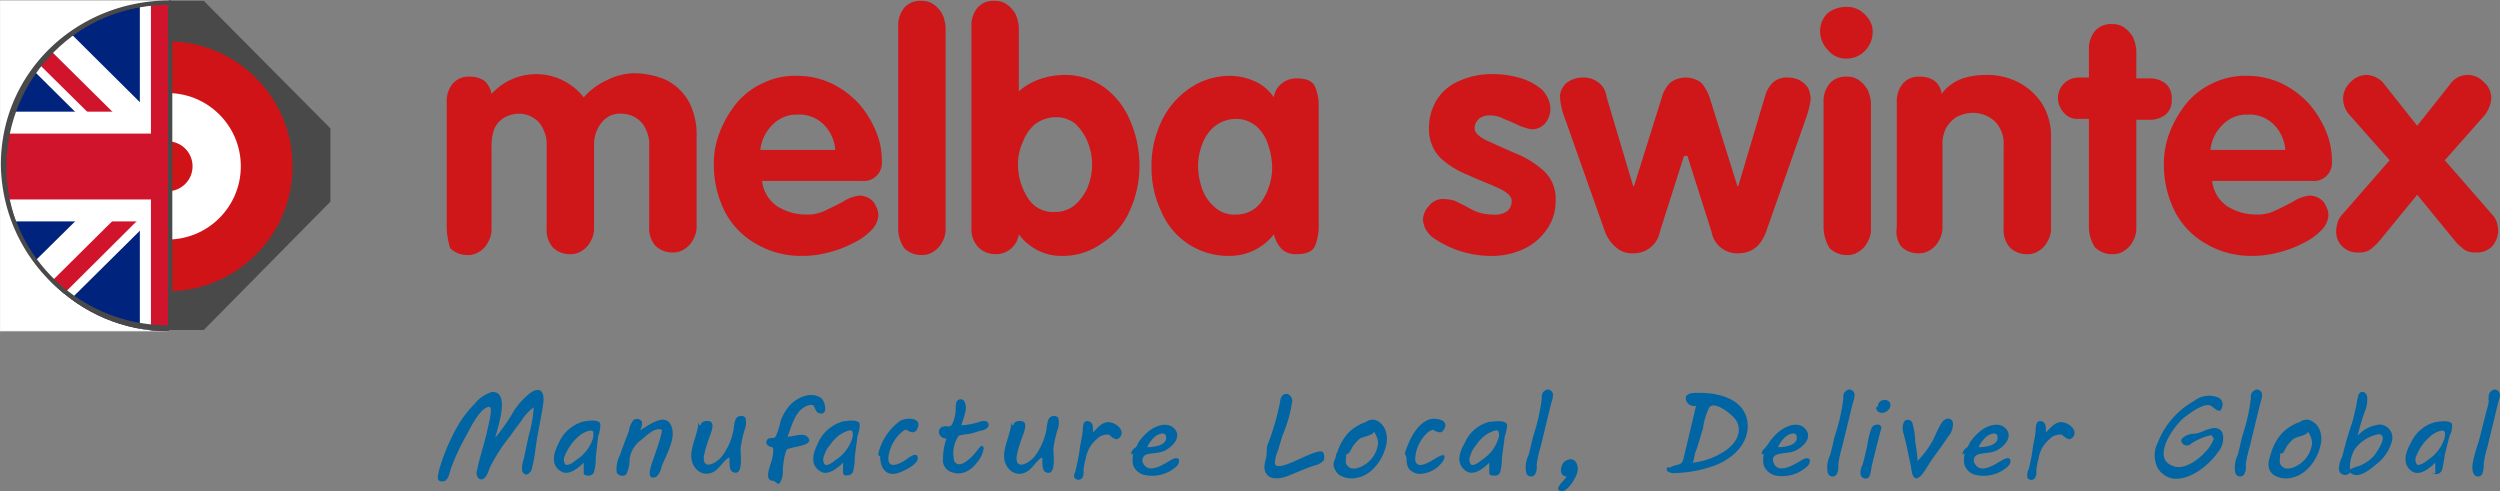 <svg id="Layer_1" data-name="Layer 1" xmlns="http://www.w3.org/2000/svg" xmlns:xlink="http://www.w3.org/1999/xlink" viewBox="0 0 290.16 57"><rect x="0" y="0" width="290.16" height="57" fill="#808080" stroke="none"/><defs><style>.cls-1,.cls-12,.cls-14{fill:none;}.cls-2{fill:#4a4949;}.cls-3,.cls-5{fill:#fff;}.cls-3{stroke:#fff;stroke-width:0.1px;}.cls-12,.cls-3{stroke-miterlimit:10;}.cls-4{fill:#d01317;}.cls-6{fill:#cf1619;}.cls-7{fill:#0065a2;}.cls-8{clip-path:url(#clip-path);}.cls-9{clip-path:url(#clip-path-2);}.cls-10{fill:#00247d;}.cls-11{fill:#cf142b;}.cls-12,.cls-14{stroke:#4a4949;stroke-linecap:round;stroke-width:0.5px;}.cls-13{clip-path:url(#clip-path-3);}.cls-14{stroke-linejoin:bevel;}</style><clipPath id="clip-path" transform="translate(-25.85 -7.8)"><rect class="cls-1" x="26.35" y="8.05" width="19.1" height="38.2"/></clipPath><clipPath id="clip-path-2" transform="translate(-25.85 -7.8)"><circle class="cls-1" cx="45.45" cy="27.15" r="19.1"/></clipPath><clipPath id="clip-path-3" transform="translate(-25.85 -7.8)"><rect class="cls-1" x="45.45" y="8.05" width="18.9" height="38.2"/></clipPath></defs><title>melbaswintexlogo</title><polygon class="cls-2" points="0.35 14.9 15.25 0.1 23.65 0.1 38.35 14.9 38.35 23.4 23.65 38.3 15.25 38.3 0.35 23.4 0.35 14.9"/><rect class="cls-3" x="0.05" y="0.1" width="19.5" height="38.3"/><circle class="cls-4" cx="19.45" cy="19.3" r="14.5"/><circle class="cls-5" cx="19.45" cy="19.3" r="8.5"/><circle class="cls-4" cx="19.45" cy="19.3" r="2.9"/><path class="cls-6" d="M77.7,34.2V19.7a3.23,3.23,0,0,1,.7-2.2,2.44,2.44,0,0,1,2-.8,2.86,2.86,0,0,1,1.7.5,2.75,2.75,0,0,1,.8,1.5,7,7,0,0,1,10.7.4,7.94,7.94,0,0,1,2.7-2,7.48,7.48,0,0,1,3-.8,9.35,9.35,0,0,1,3.9.8,6.27,6.27,0,0,1,2.6,2.5,8.16,8.16,0,0,1,.9,4V34a2.93,2.93,0,0,1-.4,1.6,2.66,2.66,0,0,1-1,1.1,2.3,2.3,0,0,1-1.4.4,2.79,2.79,0,0,1-2-.8,3.07,3.07,0,0,1-.7-2.2V24.7a3.81,3.81,0,0,0-.4-1.9,2.85,2.85,0,0,0-1.1-1.3A3.1,3.1,0,0,0,98,21a2.64,2.64,0,0,0-2.3,1,4,4,0,0,0-.9,2.7v9.5a2.93,2.93,0,0,1-.4,1.6,2.66,2.66,0,0,1-1,1.1,2.3,2.3,0,0,1-1.4.4,2.79,2.79,0,0,1-2-.8,3.07,3.07,0,0,1-.7-2.2V24.7a3.81,3.81,0,0,0-.4-1.9,2.85,2.85,0,0,0-1.1-1.3,3.1,3.1,0,0,0-1.7-.5,3.45,3.45,0,0,0-1.8.5,2.85,2.85,0,0,0-1.1,1.3,6,6,0,0,0-.3,2v9.5a2.93,2.93,0,0,1-.4,1.6,2.66,2.66,0,0,1-1,1.1,2.3,2.3,0,0,1-1.4.4,2.79,2.79,0,0,1-2-.8A8.6,8.6,0,0,1,77.7,34.2Z" transform="translate(-25.85 -7.8)"/><path class="cls-6" d="M125.9,28.8H114.3a4.1,4.1,0,0,0,1.7,2.9,6.2,6.2,0,0,0,3.4,1,4.64,4.64,0,0,0,2.1-.4c0.6-.3,1.3-0.6,2.2-1.1a4.41,4.41,0,0,1,1.9-.7,2.28,2.28,0,0,1,1.1.3,1.76,1.76,0,0,1,.8.9,2.28,2.28,0,0,1,.3,1.1,2.67,2.67,0,0,1-.8,1.7,7.09,7.09,0,0,1-2.1,1.5,12.47,12.47,0,0,1-2.9,1.1,11.48,11.48,0,0,1-3.1.4,10.21,10.21,0,0,1-5.3-1.4,9.14,9.14,0,0,1-3.6-3.7,12,12,0,0,1-1.3-5.4,10,10,0,0,1,.7-3.9,12.7,12.7,0,0,1,2-3.4,8.67,8.67,0,0,1,3.1-2.3,8.53,8.53,0,0,1,3.9-.8,9.34,9.34,0,0,1,4,.9,10.45,10.45,0,0,1,3.1,2.3,11.56,11.56,0,0,1,2,3.2,8.75,8.75,0,0,1,.7,3.5A2.1,2.1,0,0,1,125.9,28.8Zm-11.8-3.6h8.7a4.7,4.7,0,0,0-1.4-3,4,4,0,0,0-3-1.1,3.85,3.85,0,0,0-2.9,1.2A4.68,4.68,0,0,0,114.1,25.2Z" transform="translate(-25.85 -7.8)"/><path class="cls-6" d="M130.1,34.2V10.9a3.23,3.23,0,0,1,.7-2.2,2.44,2.44,0,0,1,2-.8,2.3,2.3,0,0,1,1.4.4,3.57,3.57,0,0,1,1,1.1,4.19,4.19,0,0,1,.4,1.6V34.3a2.93,2.93,0,0,1-.4,1.6,2.66,2.66,0,0,1-1,1.1,2.3,2.3,0,0,1-1.4.4,2.79,2.79,0,0,1-2-.8A4,4,0,0,1,130.1,34.2Z" transform="translate(-25.85 -7.8)"/><path class="cls-6" d="M138.6,34.2V10.9a3.23,3.23,0,0,1,.7-2.2,2.44,2.44,0,0,1,2-.8,2.3,2.3,0,0,1,1.4.4,3.57,3.57,0,0,1,1,1.1,4.19,4.19,0,0,1,.4,1.6v7.4a7.22,7.22,0,0,1,2.4-1.4,8.68,8.68,0,0,1,2.8-.5,7.84,7.84,0,0,1,4.8,1.5,9.23,9.23,0,0,1,3,4,13,13,0,0,1,1,5.2,12.52,12.52,0,0,1-1.1,5,8.52,8.52,0,0,1-3.2,3.8,7.75,7.75,0,0,1-4.7,1.5,5.92,5.92,0,0,1-2.9-.7,6.25,6.25,0,0,1-2.1-1.8,2.67,2.67,0,0,1-2.7,2.3,2.79,2.79,0,0,1-2-.8A3.09,3.09,0,0,1,138.6,34.2Zm5.4-7.4a7.13,7.13,0,0,0,1.1,3.9,3.41,3.41,0,0,0,3.2,1.7,3.57,3.57,0,0,0,2.3-.8,5.67,5.67,0,0,0,1.5-2.1,7,7,0,0,0,0-5.2,6,6,0,0,0-1.4-2.1,3.57,3.57,0,0,0-2.3-.8,4.07,4.07,0,0,0-2.4.8,4.83,4.83,0,0,0-1.4,2A6.16,6.16,0,0,0,144,26.8Z" transform="translate(-25.85 -7.8)"/><path class="cls-6" d="M178.9,20.2V33.7a6.46,6.46,0,0,1-.4,2.6c-0.3.7-1,1-2.2,1a2.35,2.35,0,0,1-1.7-.6,3.93,3.93,0,0,1-.9-1.7,6.52,6.52,0,0,1-5.2,2.5,8.42,8.42,0,0,1-7.8-5,11.91,11.91,0,0,1-1.2-5.4,11.78,11.78,0,0,1,1.2-5.3A9.43,9.43,0,0,1,164,18a8.23,8.23,0,0,1,4.5-1.4,7.17,7.17,0,0,1,2.9.6,5.25,5.25,0,0,1,2.3,1.9,2.36,2.36,0,0,1,.9-1.6,2.72,2.72,0,0,1,1.7-.6c1.2,0,1.9.3,2.2,1A5.56,5.56,0,0,1,178.9,20.2Zm-14,6.9a8.57,8.57,0,0,0,.5,2.7,5.11,5.11,0,0,0,1.5,2.1,3.33,3.33,0,0,0,2.4.8,3.56,3.56,0,0,0,3.1-1.7,7,7,0,0,0,1.1-3.8,8.57,8.57,0,0,0-.5-2.7,4.58,4.58,0,0,0-1.4-2.1,3.57,3.57,0,0,0-2.3-.8,4.07,4.07,0,0,0-2.4.8,4.74,4.74,0,0,0-1.5,2.1A7.08,7.08,0,0,0,164.9,27.1Z" transform="translate(-25.85 -7.8)"/><path class="cls-6" d="M205.8,20.4a2.72,2.72,0,0,1-.6,1.7,2,2,0,0,1-1.6.7,6.42,6.42,0,0,1-1.6-.5c-0.8-.4-1.4-0.6-1.8-0.8a3.19,3.19,0,0,0-1.4-.3,1.84,1.84,0,0,0-1.3.4,1.43,1.43,0,0,0-.5,1.1c0,0.5.5,1,1.6,1.5s2.2,1,3.4,1.5a11,11,0,0,1,3.1,2,4.38,4.38,0,0,1,1.3,3.4,5.58,5.58,0,0,1-1,3.3,6.78,6.78,0,0,1-2.7,2.3,8.84,8.84,0,0,1-4.1.8,11.82,11.82,0,0,1-6.4-2.1,2.9,2.9,0,0,1-1.2-2.1,2.47,2.47,0,0,1,.7-1.6,2,2,0,0,1,1.7-.8,5.07,5.07,0,0,1,1.3.2l1.4,0.7a6.56,6.56,0,0,0,1.5.7,6.05,6.05,0,0,0,1.5.2,2.5,2.5,0,0,0,1.7-.4,1.5,1.5,0,0,0,.5-1.2c0-.5-0.5-1-1.6-1.5s-2.2-.9-3.5-1.5a10.25,10.25,0,0,1-3.2-2,4.76,4.76,0,0,1-1.3-3.4,6.29,6.29,0,0,1,.9-3.3,5.62,5.62,0,0,1,2.6-2.2,9.21,9.21,0,0,1,3.8-.8,11.48,11.48,0,0,1,3.1.4,7.07,7.07,0,0,1,2.6,1.3A3.33,3.33,0,0,1,205.8,20.4Z" transform="translate(-25.85 -7.8)"/><path class="cls-6" d="M212.1,34.6l-4.6-13a8.39,8.39,0,0,1-.6-2.6,2.25,2.25,0,0,1,.8-1.6,3.17,3.17,0,0,1,2-.6,2.72,2.72,0,0,1,1.7.6,2.36,2.36,0,0,1,.9,1.6l3.1,10.4h0.1l3.2-10.2a3.87,3.87,0,0,1,1-1.8,3,3,0,0,1,3.6,0,5,5,0,0,1,1,1.8l3.2,10.2h0.1L230.7,19a3.54,3.54,0,0,1,.9-1.6,2.35,2.35,0,0,1,1.7-.6,3.19,3.19,0,0,1,1.4.3,2.84,2.84,0,0,1,1,.9,3.19,3.19,0,0,1,.3,1.4,10.83,10.83,0,0,1-.5,2l-4.6,13.1q-0.9,2.7-3.3,2.7a3,3,0,0,1-3.1-2.5l-2.8-8.8h-0.4l-2.8,8.8a3.07,3.07,0,0,1-3.1,2.5,2.72,2.72,0,0,1-2-.7A4.31,4.31,0,0,1,212.1,34.6Z" transform="translate(-25.85 -7.8)"/><path class="cls-6" d="M240.2,8.6a2.82,2.82,0,0,1,1.5.4,3.84,3.84,0,0,1,1.1,1.1,2.5,2.5,0,0,1,.4,1.4,3.1,3.1,0,0,1-.9,2.2,2.94,2.94,0,0,1-2.2.9,2.64,2.64,0,0,1-2.1-1,3.1,3.1,0,0,1-.9-2.2,2.88,2.88,0,0,1,.9-2.1A3.6,3.6,0,0,1,240.2,8.6Zm-2.7,25.6V19.7a3.23,3.23,0,0,1,.7-2.2,2.44,2.44,0,0,1,2-.8,2.3,2.3,0,0,1,1.4.4,3.57,3.57,0,0,1,1,1.1,4.19,4.19,0,0,1,.4,1.6V34.3a2.93,2.93,0,0,1-.4,1.6,2.66,2.66,0,0,1-1,1.1,2.3,2.3,0,0,1-1.4.4,2.79,2.79,0,0,1-2-.8A4.81,4.81,0,0,1,237.5,34.2Z" transform="translate(-25.85 -7.8)"/><path class="cls-6" d="M246,34.2V19.7a3.23,3.23,0,0,1,.7-2.2,2.44,2.44,0,0,1,2-.8,2.86,2.86,0,0,1,1.7.5,2.19,2.19,0,0,1,.8,1.5c1.1-1.5,2.8-2.2,5.2-2.2a7.9,7.9,0,0,1,3.8.9,7.19,7.19,0,0,1,2.7,2.5,7.09,7.09,0,0,1,1,3.9V34.2a2.93,2.93,0,0,1-.4,1.6,2.66,2.66,0,0,1-1,1.1,2.3,2.3,0,0,1-1.4.4,2.79,2.79,0,0,1-2-.8,3.07,3.07,0,0,1-.7-2.2V24.7a3.7,3.7,0,0,0-1-2.8,3.8,3.8,0,0,0-2.6-1,4.14,4.14,0,0,0-1.9.5,3.74,3.74,0,0,0-1.2,1.3,4.06,4.06,0,0,0-.4,1.9v9.5a2.93,2.93,0,0,1-.4,1.6,2.66,2.66,0,0,1-1,1.1,2.3,2.3,0,0,1-1.4.4,2.79,2.79,0,0,1-2-.8A2.91,2.91,0,0,1,246,34.2Z" transform="translate(-25.85 -7.8)"/><path class="cls-6" d="M268.3,34.2V21.6h-1.2a2.06,2.06,0,0,1-1.7-.7,2.61,2.61,0,0,1-.7-1.7,2.39,2.39,0,0,1,2.4-2.4h1.2V13.6a3.23,3.23,0,0,1,.7-2.2,2.44,2.44,0,0,1,2-.8,2.3,2.3,0,0,1,1.4.4,3.57,3.57,0,0,1,1,1.1,4.19,4.19,0,0,1,.4,1.6v3.2h1.5a2.88,2.88,0,0,1,1.9.6,2.14,2.14,0,0,1,.7,1.8,2.14,2.14,0,0,1-.7,1.8,2.88,2.88,0,0,1-1.9.6h-1.5V34.2a2.93,2.93,0,0,1-.4,1.6,2.66,2.66,0,0,1-1,1.1,2.3,2.3,0,0,1-1.4.4,2.79,2.79,0,0,1-2-.8A4.18,4.18,0,0,1,268.3,34.2Z" transform="translate(-25.85 -7.8)"/><path class="cls-6" d="M294.2,28.8H282.6a4.1,4.1,0,0,0,1.7,2.9,6.2,6.2,0,0,0,3.4,1,4.64,4.64,0,0,0,2.1-.4c0.6-.3,1.3-0.6,2.2-1.1a4.41,4.41,0,0,1,1.9-.7,2.28,2.28,0,0,1,1.1.3,1.76,1.76,0,0,1,.8.9,2.28,2.28,0,0,1,.3,1.1,2.67,2.67,0,0,1-.8,1.7,7.09,7.09,0,0,1-2.1,1.5,12.47,12.47,0,0,1-2.9,1.1,11.48,11.48,0,0,1-3.1.4,10.21,10.21,0,0,1-5.3-1.4,9.14,9.14,0,0,1-3.6-3.7A12,12,0,0,1,277,27a10,10,0,0,1,.7-3.9,12.7,12.7,0,0,1,2-3.4,8.67,8.67,0,0,1,3.1-2.3,8.53,8.53,0,0,1,3.9-.8,9.34,9.34,0,0,1,4,.9,10.45,10.45,0,0,1,3.1,2.3,11.56,11.56,0,0,1,2,3.2,8.75,8.75,0,0,1,.7,3.5A2.1,2.1,0,0,1,294.2,28.8Zm-11.8-3.6h8.7a4.7,4.7,0,0,0-1.4-3,4,4,0,0,0-3-1.1,3.85,3.85,0,0,0-2.9,1.2A4.68,4.68,0,0,0,282.4,25.2Z" transform="translate(-25.85 -7.8)"/><path class="cls-6" d="M297.7,32.7l5.5-6.3-4.6-5.2a2.87,2.87,0,0,1-.8-2,2.62,2.62,0,0,1,.9-1.9,2.5,2.5,0,0,1,1.9-.8,2.73,2.73,0,0,1,2,1.1l3.8,4.8,3.8-4.8a2.49,2.49,0,0,1,3.9-.3,2.46,2.46,0,0,1,.9,1.9,3.67,3.67,0,0,1-.8,2l-4.6,5.2,5.5,6.3a2.18,2.18,0,0,1,.5.8,3.55,3.55,0,0,1,.2,1,2.94,2.94,0,0,1-.7,1.9,2.49,2.49,0,0,1-1.9.7,2.27,2.27,0,0,1-1.3-.3,7.3,7.3,0,0,1-1-.9l-4.5-5.5-4.5,5.5a7.3,7.3,0,0,1-1,.9,2.27,2.27,0,0,1-1.3.3,2.42,2.42,0,0,1-2.6-2.6,4.4,4.4,0,0,1,.2-1A2.51,2.51,0,0,1,297.7,32.7Z" transform="translate(-25.85 -7.8)"/><path class="cls-7" d="M76.8,62.4a23,23,0,0,1,2.4-5.55A13.56,13.56,0,0,1,81,54.6a4,4,0,0,1,1.93-1.3c2.24-.15.62,4.29,0.4,5.3a21.21,21.21,0,0,0,2.1-3,8.42,8.42,0,0,1,1.9-2.14c1.27-.93,1.75-0.13,1.57,1.18s-0.45,2.51-.67,3.76-0.3,2.47-.61,3.61a1,1,0,0,1-.69.89,0.64,0.64,0,0,1-.5-0.64A4.67,4.67,0,0,1,86.65,61l0.55-2.57a16.25,16.25,0,0,0,.6-3.36,5.68,5.68,0,0,0-1.47,1.62c-0.43.55-.85,1.1-1.23,1.68a19.7,19.7,0,0,0-2.4,3.7c-0.15.41-.56,1.78-1.3,1.25a0.88,0.88,0,0,1-.19-0.9c0.29-1.53.85-3.05,1.18-4.59,0.14-.67.34-1.37,0.41-2.06s0-1-.7-0.54c-1,.75-1.7,2.37-2.33,3.47a26.08,26.08,0,0,0-1.56,3.42c-0.18.47-.3,1.5-0.92,1.55-1,.07-0.5-0.86-0.5-1.3S76.8,62.5,76.8,62.4Z" transform="translate(-25.85 -7.8)"/><path class="cls-7" d="M93.6,62.7V61.5c-0.6.6-1.77,1.58-2.65,1-1.23-.76-0.83-2.12-0.31-3.16a4.45,4.45,0,0,1,2.89-2.61c0.45-.08,1.79-0.32,2,0.26a3.89,3.89,0,0,1-.25,1.41L95,60.83a6.46,6.46,0,0,1-.2,1.72,0.61,0.61,0,0,1-.6.45C94,63,93.6,63,93.6,62.7Zm-2.2-2a1,1,0,0,0,.06,1c0.37,0.25,1.1-.38,1.34-0.56a4.65,4.65,0,0,0,1.83-2.33,1.76,1.76,0,0,0,.07-0.9c-0.26-.36-1.11.12-1.4,0.3a5.87,5.87,0,0,0-1.9,2.5C91.4,60.8,91.5,60.5,91.4,60.7Z" transform="translate(-25.85 -7.8)"/><path class="cls-7" d="M102.4,57.6c-0.85,0-1.64.89-2.27,1.37a3.24,3.24,0,0,0-1.21,2.13,3.93,3.93,0,0,1-.39,1.77,0.74,0.74,0,0,1-1.1-.23,3.42,3.42,0,0,1,.37-2c0.32-1,.71-1.9,1.05-2.86a2.39,2.39,0,0,1,.55-1.24,0.7,0.7,0,0,1,.94.15,1.24,1.24,0,0,1-.24,1.05c1-.49,3.07-2.29,3.72-0.35,0.48,1.43-.72,3.32-1.21,4.63a1.77,1.77,0,0,1-.6,1.12c-1.09.46-.71-0.91-0.57-1.35s1.5-4.15,1.18-4.15H102.4Z" transform="translate(-25.85 -7.8)"/><path class="cls-7" d="M107.2,57.1c0-.48.93-0.55,1.2-0.3,0.42,0.39-.18,1.56-0.3,2a12.54,12.54,0,0,0-.55,1.94c-0.18,1.64,1.29.91,2,.14A7.3,7.3,0,0,0,111,57.61a5,5,0,0,1,.21-1.11,0.72,0.72,0,0,1,1.15-.24,2.41,2.41,0,0,1-.12,1.53,14.49,14.49,0,0,0-.43,2c-0.06.55,0.42,3.39-.9,2.8-0.49-.22-0.36-1.23-0.4-1.7-0.69.29-1.13,1.35-1.9,1.7a1.59,1.59,0,0,1-1.8-.2c-1.7-1.55.1-3.85,0.1-5.6,0.08,0.23.09,0.51,0.3,0.3C107.2,57,107.1,57.2,107.2,57.1Z" transform="translate(-25.85 -7.8)"/><path class="cls-7" d="M115.6,63.6c-1.08,0-.42-1.51-0.3-2a4.82,4.82,0,0,0,.3-1.7c-0.09-.32-0.29-0.16-0.55-0.35a0.48,0.48,0,0,1,0-.85,5.27,5.27,0,0,1,.7-0.1,0.83,0.83,0,0,0,.2-0.3,8.39,8.39,0,0,0,.5-1.63,5.81,5.81,0,0,1,1.1-1.87c0.83-.87,2.46-1.62,3.59-0.81,0.47,0.34.87,2-.14,1.79-0.82-.16-0.28-1.33-1.45-0.89-1.44.55-1.8,2.35-2.3,3.6h0c0.62,0,1.81-.5,2.3,0,0.74,0.69-.48,1-1,1.11-0.32.07-.63,0.13-0.95,0.22-0.5.14-.41,0.11-0.6,0.58a9.26,9.26,0,0,0-.29,2.1,2.27,2.27,0,0,1-.39,1.4C116.08,64.06,116,63.77,115.6,63.6Z" transform="translate(-25.85 -7.8)"/><path class="cls-7" d="M123.7,62.7V61.5c-0.6.6-1.77,1.58-2.65,1-1.23-.76-0.83-2.12-0.31-3.16a4.45,4.45,0,0,1,2.89-2.61c0.45-.08,1.79-0.32,2,0.26a3.89,3.89,0,0,1-.25,1.41l-0.32,2.39a6.46,6.46,0,0,1-.2,1.72,0.61,0.61,0,0,1-.6.45C124.07,63,123.7,63,123.7,62.7Zm-2.2-2a1,1,0,0,0,.06,1c0.38,0.26,1.07-.36,1.34-0.56a4.56,4.56,0,0,0,1.85-2.43,1.25,1.25,0,0,0,0-.89c-0.31-.26-1.29.34-1.54,0.52a4.68,4.68,0,0,0-1,1.07A3.48,3.48,0,0,0,121.5,60.7Z" transform="translate(-25.85 -7.8)"/><path class="cls-7" d="M127.8,60.4a6.6,6.6,0,0,1,2.52-3.75c0.66-.4,2.64-0.46,2,0.9a0.59,0.59,0,0,1-.85.35c-0.45-.17-0.38-0.41-0.9,0a4.63,4.63,0,0,0-1.6,2.9c-0.15,1.39,1,1,1.8.5,0.36-.21,1.46-1.21,1.6-0.4s-1.95,1.78-2.57,1.87C128.5,63,128,61.9,128,60.7c-0.21.11-.2-0.19-0.2-0.3C127.9,60.1,127.8,60.6,127.8,60.4Z" transform="translate(-25.85 -7.8)"/><path class="cls-7" d="M135.3,61a7.17,7.17,0,0,1,.4-2.3c-0.95,0-1.24-1.21-.32-1.4,0.47-.1.75,0.17,1-0.3a4.55,4.55,0,0,0,.4-1.75,2,2,0,0,1,.06-0.7,0.51,0.51,0,0,1,1,0c0.35,0.72-.23,1.92-0.42,2.62a8.93,8.93,0,0,0,2-.37,1.56,1.56,0,0,1,.85-0.12,0.45,0.45,0,0,1,.25.69,1.23,1.23,0,0,1-.85.41c-0.44.14-.89,0.29-1.35,0.39a6,6,0,0,0-1.2.2,3.65,3.65,0,0,0-.5,3c0.7,1,2.17-.68,2.6-1.23,0.22-.28.7-1,0.8-0.27a3.41,3.41,0,0,1-.9,1.75,2.92,2.92,0,0,1-1,.85,2.15,2.15,0,0,1-1.9.1A1.44,1.44,0,0,1,135.3,61Z" transform="translate(-25.85 -7.8)"/><path class="cls-7" d="M143.5,57.1c0-.48.93-0.55,1.2-0.3,0.42,0.39-.18,1.56-0.3,2a12.54,12.54,0,0,0-.55,1.94c-0.18,1.64,1.29.91,2,.14a7.3,7.3,0,0,0,1.46-3.26,5,5,0,0,1,.21-1.11,0.72,0.72,0,0,1,1.15-.24,2.41,2.41,0,0,1-.12,1.53,14.49,14.49,0,0,0-.43,2c-0.06.55,0.42,3.39-.9,2.8-0.49-.22-0.36-1.23-0.4-1.7-0.69.29-1.13,1.35-1.9,1.7a1.59,1.59,0,0,1-1.8-.2c-1.7-1.55.1-3.85,0.1-5.6,0.08,0.23.09,0.51,0.3,0.3C143.5,57,143.4,57.2,143.5,57.1Z" transform="translate(-25.85 -7.8)"/><path class="cls-7" d="M150.7,62.3a19.33,19.33,0,0,0,.5-2.65c0.1-.57.25-1.15,0.3-1.73s0-1.43.75-1.21c0.54,0.15.45,0.86,0.45,1.29,0.5-.5,1.06-1.25,1.85-1.2a1.84,1.84,0,0,1,1.35.8,0.78,0.78,0,0,1-.47,1.19,1.72,1.72,0,0,1-.84-0.54,1.72,1.72,0,0,0-1.49.55,3.75,3.75,0,0,0-1.24,2.25,7.69,7.69,0,0,0-.26,1.35,1.33,1.33,0,0,1-.16.9,0.57,0.57,0,0,1-.84,0c-0.27-.34.1-0.65,0.1-1S150.7,62.4,150.7,62.3Z" transform="translate(-25.85 -7.8)"/><path class="cls-7" d="M157.1,60.5a1.16,1.16,0,0,1,.6-0.8,6.22,6.22,0,0,0,.3-0.57,6,6,0,0,1,1.2-1.3c0.81-.66,2.28-1.17,3.05-0.17s-0.52,2.21-1.45,2.54c-0.61.21-1.22,0.17-1.82,0.33a0.72,0.72,0,0,0-.39,1.14c0.76,1.25,2.6-.22,3.39-0.59s0.93,0.31.42,0.85a4.18,4.18,0,0,1-3.69,1,1.78,1.78,0,0,1-1.34-1.15,2.12,2.12,0,0,1-.06-0.8c0-.39.13-0.36-0.1-0.6Q157.12,60.68,157.1,60.5Zm4.1-1.9h0c0-.75-0.79-0.48-1.2-0.2a3.48,3.48,0,0,0-1,1.3C159.72,59.7,161.2,59.54,161.2,58.6Z" transform="translate(-25.85 -7.8)"/><path class="cls-7" d="M172.9,59.6a28.46,28.46,0,0,0,1.49-5c0.06-.47.19-1.19,0.89-1.07a0.85,0.85,0,0,1,.53,1,16.3,16.3,0,0,1-1.09,3.77q-0.27.87-.53,1.75a4.37,4.37,0,0,0-.38,1.54c0.27,1.3,4.8-1.92,5.59-1.32a1.29,1.29,0,0,1,.11.93,1.83,1.83,0,0,1-1.08.62c-1,.33-2,0.77-3,1.18s-2.7.69-2.83-.94a4.41,4.41,0,0,1,.21-1.14C172.88,60.49,172.87,60,172.9,59.6Z" transform="translate(-25.85 -7.8)"/><path class="cls-7" d="M181,60.5A6,6,0,0,1,182.38,58a5.3,5.3,0,0,1,2-1.22,1.31,1.31,0,0,1,1.15-.22,2,2,0,0,1,1,.92,2.76,2.76,0,0,1,.26,1.68c-0.24,1.68-1.53,3.65-3.27,4.05a2.72,2.72,0,0,1-2.31-.34,2.18,2.18,0,0,1-.55-0.91c-0.15-.56.27-0.93,0.27-1.47C181.1,60.2,181,60.8,181,60.5Zm1.1,0.1c0,0.53-.27,1,0.35,1.44s1.81-.2,2.35-0.74a3.36,3.36,0,0,0,1-2.1,2.39,2.39,0,0,0-.5-1.3c0,0.43-1.41.6-1.7,0.87a5.49,5.49,0,0,0-.75.85,7.83,7.83,0,0,1-.45.79c-0.08.09-.17-0.06-0.3,0.2C182.1,60.7,182.2,60.4,182.1,60.6Z" transform="translate(-25.85 -7.8)"/><path class="cls-7" d="M188.9,60.4c0.46-1.39,1.29-3.35,2.8-3.9,0.71-.26,2.51,0,1.7,1.2-0.29.43-.55,0.26-0.94,0.15-0.1,0-.12-0.15-0.21-0.16a1.17,1.17,0,0,0-.72.34,4.35,4.35,0,0,0-1.43,3.07c0.1,1.28,1.53.4,2.2,0,0.34-.2,1.55-1,1.12.07a3.37,3.37,0,0,1-2.92,1.63,1.71,1.71,0,0,1-1.2-.7,2.57,2.57,0,0,1-.2-1.15c0-.14-0.2-0.45-0.2-0.55C189,60.1,188.9,60.6,188.9,60.4Z" transform="translate(-25.85 -7.8)"/><path class="cls-7" d="M198.7,62.7V61.5c-0.69.69-1.88,1.64-2.8,0.9-1.14-.92-0.61-2.22,0-3.28a4.18,4.18,0,0,1,2.87-2.37c0.43,0,1.77-.28,2,0.35a4.62,4.62,0,0,1-.27,1.34l-0.33,2.47a6.27,6.27,0,0,1-.19,1.64,0.59,0.59,0,0,1-.6.45C199.07,63,198.7,63,198.7,62.7Zm-2.2-2a1,1,0,0,0,.06,1c0.37,0.26,1.07-.37,1.34-0.56a4.51,4.51,0,0,0,1.85-2.43,1.25,1.25,0,0,0,0-.89c-0.31-.26-1.29.34-1.54,0.52a4.68,4.68,0,0,0-1,1.07A3.48,3.48,0,0,0,196.5,60.7Z" transform="translate(-25.85 -7.8)"/><path class="cls-7" d="M204.8,54a0.84,0.84,0,0,1,.7-1,0.68,0.68,0,0,1,.6.55,3,3,0,0,1-.22,1.07l-1.23,5.07a12.8,12.8,0,0,0-.45,2.05,1.71,1.71,0,0,1-.23,1.18,0.58,0.58,0,0,1-1-.35,3.2,3.2,0,0,1,.27-1.9c0.22-.73.37-1.48,0.55-2.22A22,22,0,0,0,204.8,54Z" transform="translate(-25.85 -7.8)"/><path class="cls-7" d="M207.7,63.1c-1,0-.76-1.41-0.19-1.78,1.05-.68,1.65.35,1.41,1.31-0.15.58-1.06,2.23-1.83,2.17-1.14-.09.51-1.42,0.6-1.7C207.5,63.1,207.6,63.4,207.7,63.1Z" transform="translate(-25.85 -7.8)"/><path class="cls-7" d="M219.8,62c0.78-.39,1.23-0.11,1.43-0.93l0.56-2.34,0.91-3.83a1,1,0,0,1-1.15-.6c-0.29-1,1-.9,1.66-0.9,2.26,0,5.16.79,5.46,3.43s-2.13,4.55-4.37,5.19a14.52,14.52,0,0,1-3.9.68,1.41,1.41,0,0,1-1-.2,0.33,0.33,0,0,1-.09-0.35c0.13-.31.26,0.08,0.49-0.15S219.7,62.1,219.8,62Zm2.9-1.9c-0.21.43-.19,1-0.4,1.4a8.32,8.32,0,0,0,3.5-1.2c1.23-.72,2.34-2.07,1.65-3.54-0.34-.73-2.52-2.49-3.2-1.7a7.57,7.57,0,0,0-.74,2.43c-0.26.87-.51,1.74-0.8,2.6C222.6,60.3,223,59.2,222.7,60.1Z" transform="translate(-25.85 -7.8)"/><path class="cls-7" d="M230.3,60.5a0.92,0.92,0,0,1,.36-0.65c0.17-.22.32-0.38,0.49-0.64a6.25,6.25,0,0,1,1.15-1.3c0.83-.68,2.33-1.31,3.15-0.25s-0.52,2.21-1.45,2.54-2.84,0-2.27,1.37,2.59,0,3.32-.42,1.16,0,.64.7A4.26,4.26,0,0,1,232,63a1.9,1.9,0,0,1-1.4-1.09,2,2,0,0,1-.1-0.9c0-.39.13-0.36-0.1-0.6Q230.32,60.68,230.3,60.5Zm4.1-1.9h0c0-.74-0.79-0.49-1.2-0.2a3.73,3.73,0,0,0-1,1.3C232.92,59.7,234.4,59.54,234.4,58.6Z" transform="translate(-25.85 -7.8)"/><path class="cls-7" d="M239.8,54a0.84,0.84,0,0,1,.7-1,0.68,0.68,0,0,1,.6.55,3,3,0,0,1-.22,1.07l-1.23,5.07a12.8,12.8,0,0,0-.45,2.05,1.71,1.71,0,0,1-.23,1.18,0.58,0.58,0,0,1-1-.35,3.2,3.2,0,0,1,.27-1.9c0.22-.73.37-1.48,0.55-2.22A22,22,0,0,0,239.8,54Z" transform="translate(-25.85 -7.8)"/><path class="cls-7" d="M242,61.8c0.24-.73.39-1.55,0.58-2.3a8,8,0,0,1,.53-2.1c0.23-.35,1.1-0.54,1.1.1-0.23.8-.43,1.61-0.63,2.41L243.06,62a3.84,3.84,0,0,1-.26,1.15,0.58,0.58,0,0,1-1-.28A1.7,1.7,0,0,1,242,61.8Zm1.8-6.8c0-1.11,1.79-1,1.4.09a1,1,0,0,1-1.27.56c-0.24-.13-0.55-0.64-0.13-0.64C243.8,54.9,243.7,55,243.8,55Z" transform="translate(-25.85 -7.8)"/><path class="cls-7" d="M248.4,63.3c-0.67.18-.69-1.12-0.8-1.6-0.26-1.15-.48-2.36-0.79-3.48a2,2,0,0,1,0-1.42,0.55,0.55,0,0,1,1,.1,8.18,8.18,0,0,1,.33,2.2,15.83,15.83,0,0,1,.27,2.2,11.31,11.31,0,0,0,1.55-2c0.48-.78.78-1.76,1.3-2.5,0.29-.42,1-0.67,1.24,0a2.08,2.08,0,0,1-.54,1.66c-0.63,1-1.34,1.9-2,2.85-0.22.31-1.1,1.94-1.54,1.94Q248.48,63.25,248.4,63.3Z" transform="translate(-25.85 -7.8)"/><path class="cls-7" d="M253.6,60.5a1.16,1.16,0,0,1,.6-0.8,6.22,6.22,0,0,0,.3-0.57,6,6,0,0,1,1.2-1.3c0.81-.66,2.28-1.17,3.05-0.17s-0.51,2.22-1.45,2.54c-0.6.2-1.23,0.16-1.82,0.33a0.72,0.72,0,0,0-.39,1.14c0.77,1.27,2.6-.22,3.39-0.59s0.93,0.31.42,0.85a4.18,4.18,0,0,1-3.69,1,1.75,1.75,0,0,1-1.34-1.15,2.12,2.12,0,0,1-.06-0.8c0-.39.13-0.36-0.1-0.6Q253.62,60.68,253.6,60.5Zm4.1-1.9h0c0-.75-0.79-0.48-1.2-0.2a3.48,3.48,0,0,0-1,1.3C256.22,59.7,257.7,59.54,257.7,58.6Z" transform="translate(-25.85 -7.8)"/><path class="cls-7" d="M261.3,62.3a19.33,19.33,0,0,0,.5-2.65c0.1-.57.25-1.15,0.3-1.73s0-1.43.75-1.21c0.54,0.15.45,0.86,0.45,1.29,0.5-.5,1.06-1.25,1.85-1.2a1.84,1.84,0,0,1,1.35.8,0.78,0.78,0,0,1-.48,1.19,1.87,1.87,0,0,1-.84-0.54,1.74,1.74,0,0,0-1.49.55,3.65,3.65,0,0,0-1.24,2.25,7.69,7.69,0,0,0-.26,1.35,1.34,1.34,0,0,1-.16.9,0.55,0.55,0,0,1-.84,0,1.32,1.32,0,0,1,.1-1C261.4,62,261.3,62.4,261.3,62.3Z" transform="translate(-25.85 -7.8)"/><path class="cls-7" d="M282.5,58.3a6.81,6.81,0,0,0-2.35,1,0.68,0.68,0,0,1-.85.1c-0.86-.65.47-1.21,1-1.25a3.06,3.06,0,0,0,1.25-.3c0.74-.31,1.8-0.74,2.25.2a2.41,2.41,0,0,1-.5,2.2c-1,1.48-3.24,3.32-5.2,3.1a2.56,2.56,0,0,1-1.8-1.2,3.22,3.22,0,0,1,0-3,9.46,9.46,0,0,1,4.2-4.81,2.79,2.79,0,0,1,2.61-.47,0.87,0.87,0,0,1,.69,1,1.58,1.58,0,0,1-.21.55c-0.42.23-.94-0.52-1.29-0.59-0.89-.17-2.37,1-3,1.47-1.27,1.08-4,5-.91,5.68,1.14,0.24,2.7-.9,3.4-1.71a4.17,4.17,0,0,0,1-1.54A1.92,1.92,0,0,0,282.5,58.3Z" transform="translate(-25.85 -7.8)"/><path class="cls-7" d="M287.1,54a0.85,0.85,0,0,1,.7-1,0.65,0.65,0,0,1,.6.55,3.05,3.05,0,0,1-.22,1.07l-1.23,5.07a12.8,12.8,0,0,0-.45,2.05,1.71,1.71,0,0,1-.23,1.18,0.58,0.58,0,0,1-1-.35,3.2,3.2,0,0,1,.27-1.9c0.22-.73.37-1.48,0.55-2.22A22,22,0,0,0,287.1,54Z" transform="translate(-25.85 -7.8)"/><path class="cls-7" d="M289.4,60.5A6,6,0,0,1,290.78,58a5.3,5.3,0,0,1,2-1.22,1.31,1.31,0,0,1,1.15-.22,2,2,0,0,1,1.05.92,2.76,2.76,0,0,1,.26,1.68c-0.24,1.68-1.53,3.65-3.27,4.05a2.72,2.72,0,0,1-2.31-.34C288.92,62.18,289.11,61.37,289.4,60.5Zm1.1,0.1c0,0.53-.27,1,0.35,1.44s1.81-.2,2.35-0.74a3.36,3.36,0,0,0,1-2.1,2.39,2.39,0,0,0-.5-1.3c0,0.43-1.41.6-1.7,0.87a5.49,5.49,0,0,0-.75.85,8.43,8.43,0,0,1-.45.79C290.71,60.5,290.5,60.23,290.5,60.6Z" transform="translate(-25.85 -7.8)"/><path class="cls-7" d="M297.7,60.8c0.32-1.28.66-2.55,1.1-3.8,0.22-.64.33-1.32,0.52-2a10.68,10.68,0,0,1,.27-1.39c0.24-.52.8-0.41,1,0.19a3.69,3.69,0,0,1-.31,1.87,24.7,24.7,0,0,0-.79,2.7,3.94,3.94,0,0,1,2.6-1.3,1.54,1.54,0,0,1,1.36,2,5.09,5.09,0,0,1-1.84,2.65c-0.7.59-2.14,1.79-3,.91a0.72,0.72,0,0,1-1.3-.4A3.29,3.29,0,0,1,297.7,60.8Zm4.2-2.6a4.43,4.43,0,0,0-2.75,1.74,4.23,4.23,0,0,0-.55,2.36,4.13,4.13,0,0,1,1-.4,4.57,4.57,0,0,0,1.7-1.1C301.63,60.43,303.19,58.2,301.9,58.2Z" transform="translate(-25.85 -7.8)"/><path class="cls-7" d="M308.5,62.7V61.5c-0.64.64-1.83,1.61-2.72,1-1.22-.87-0.69-2.28-0.09-3.35a4.28,4.28,0,0,1,2.74-2.34c0.4-.07,1.72-0.3,2,0.19a2.14,2.14,0,0,1-.26,1.35c-0.2.74-.38,1.49-0.57,2.23a14.34,14.34,0,0,1-.32,1.75,0.74,0.74,0,0,1-1.2.3S308.5,62.87,308.5,62.7Zm-2.2-2a1,1,0,0,0,.06,1c0.36,0.25,1.1-.39,1.34-0.56a4.6,4.6,0,0,0,1.82-2.33,1.76,1.76,0,0,0,.08-0.9c-0.26-.36-1.11.12-1.4,0.3a5.87,5.87,0,0,0-1.9,2.5C306.3,60.8,306.4,60.5,306.3,60.7Z" transform="translate(-25.85 -7.8)"/><path class="cls-7" d="M314.7,54a0.85,0.85,0,0,1,.7-1,0.67,0.67,0,0,1,.6.55,2.8,2.8,0,0,1-.21,1l-1.23,5.08a15.85,15.85,0,0,0-.44,1.91,2.94,2.94,0,0,1-.16,1.23,0.54,0.54,0,0,1-1,0c-0.53-.79.45-3.2,0.67-4.07l0.76-3c0.09-.35.21-0.71,0.27-1.07s0.09-.28,0-0.4A0.56,0.56,0,0,1,314.7,54Z" transform="translate(-25.85 -7.8)"/><g class="cls-8"><g class="cls-9"><g id="g3047"><path id="path3025" class="cls-10" d="M26,8v38.2H64.55V8H26Z" transform="translate(-25.85 -7.8)"/><path id="path3016" class="cls-5" d="M26,8v4.28L41,27.15,26,41.95v4.28h4.32l14.94-14.8,14.94,14.8h4.32V41.95L49.61,27.15,64.55,12.31V8H60.24l-15,14.8L30.35,8H26Z" transform="translate(-25.85 -7.8)"/><path id="path3043" class="cls-11" d="M26,10.91L43.84,28.55,26,46.25h2.88L46.71,28.5,64.55,46.25V43.38L46.7,25.7,64.55,8h-3L43.84,25.66,26,8v2.9Z" transform="translate(-25.85 -7.8)"/><path id="path3012" class="cls-5" d="M42.08,8V20.76H26V33.5H42.08V46.23H48.5V33.5H64.55V20.76H48.5V8H42.08Z" transform="translate(-25.85 -7.8)"/><path id="path3014" class="cls-11" d="M43.37,8V23.31H26v7.64H43.37V46.23h3.85V30.95H64.55V23.31H47.22V8H43.37Z" transform="translate(-25.85 -7.8)"/></g><circle class="cls-12" cx="19.6" cy="19.35" r="19.1"/></g><g class="cls-13"><polygon class="cls-2" points="0.5 15.05 15.4 0.25 23.8 0.25 38.5 15.05 38.5 23.55 23.8 38.45 15.4 38.45 0.5 23.55 0.5 15.05"/><circle class="cls-4" cx="19.6" cy="19.45" r="14.5"/><circle class="cls-5" cx="19.6" cy="19.45" r="8.5"/><circle class="cls-4" cx="19.6" cy="19.45" r="2.9"/></g></g><path class="cls-14" d="M45.6,8.1V45.8h0A19.12,19.12,0,0,1,26.2,26.9c0-10.5,8.6-18.8,19.4-18.8" transform="translate(-25.85 -7.8)"/></svg>